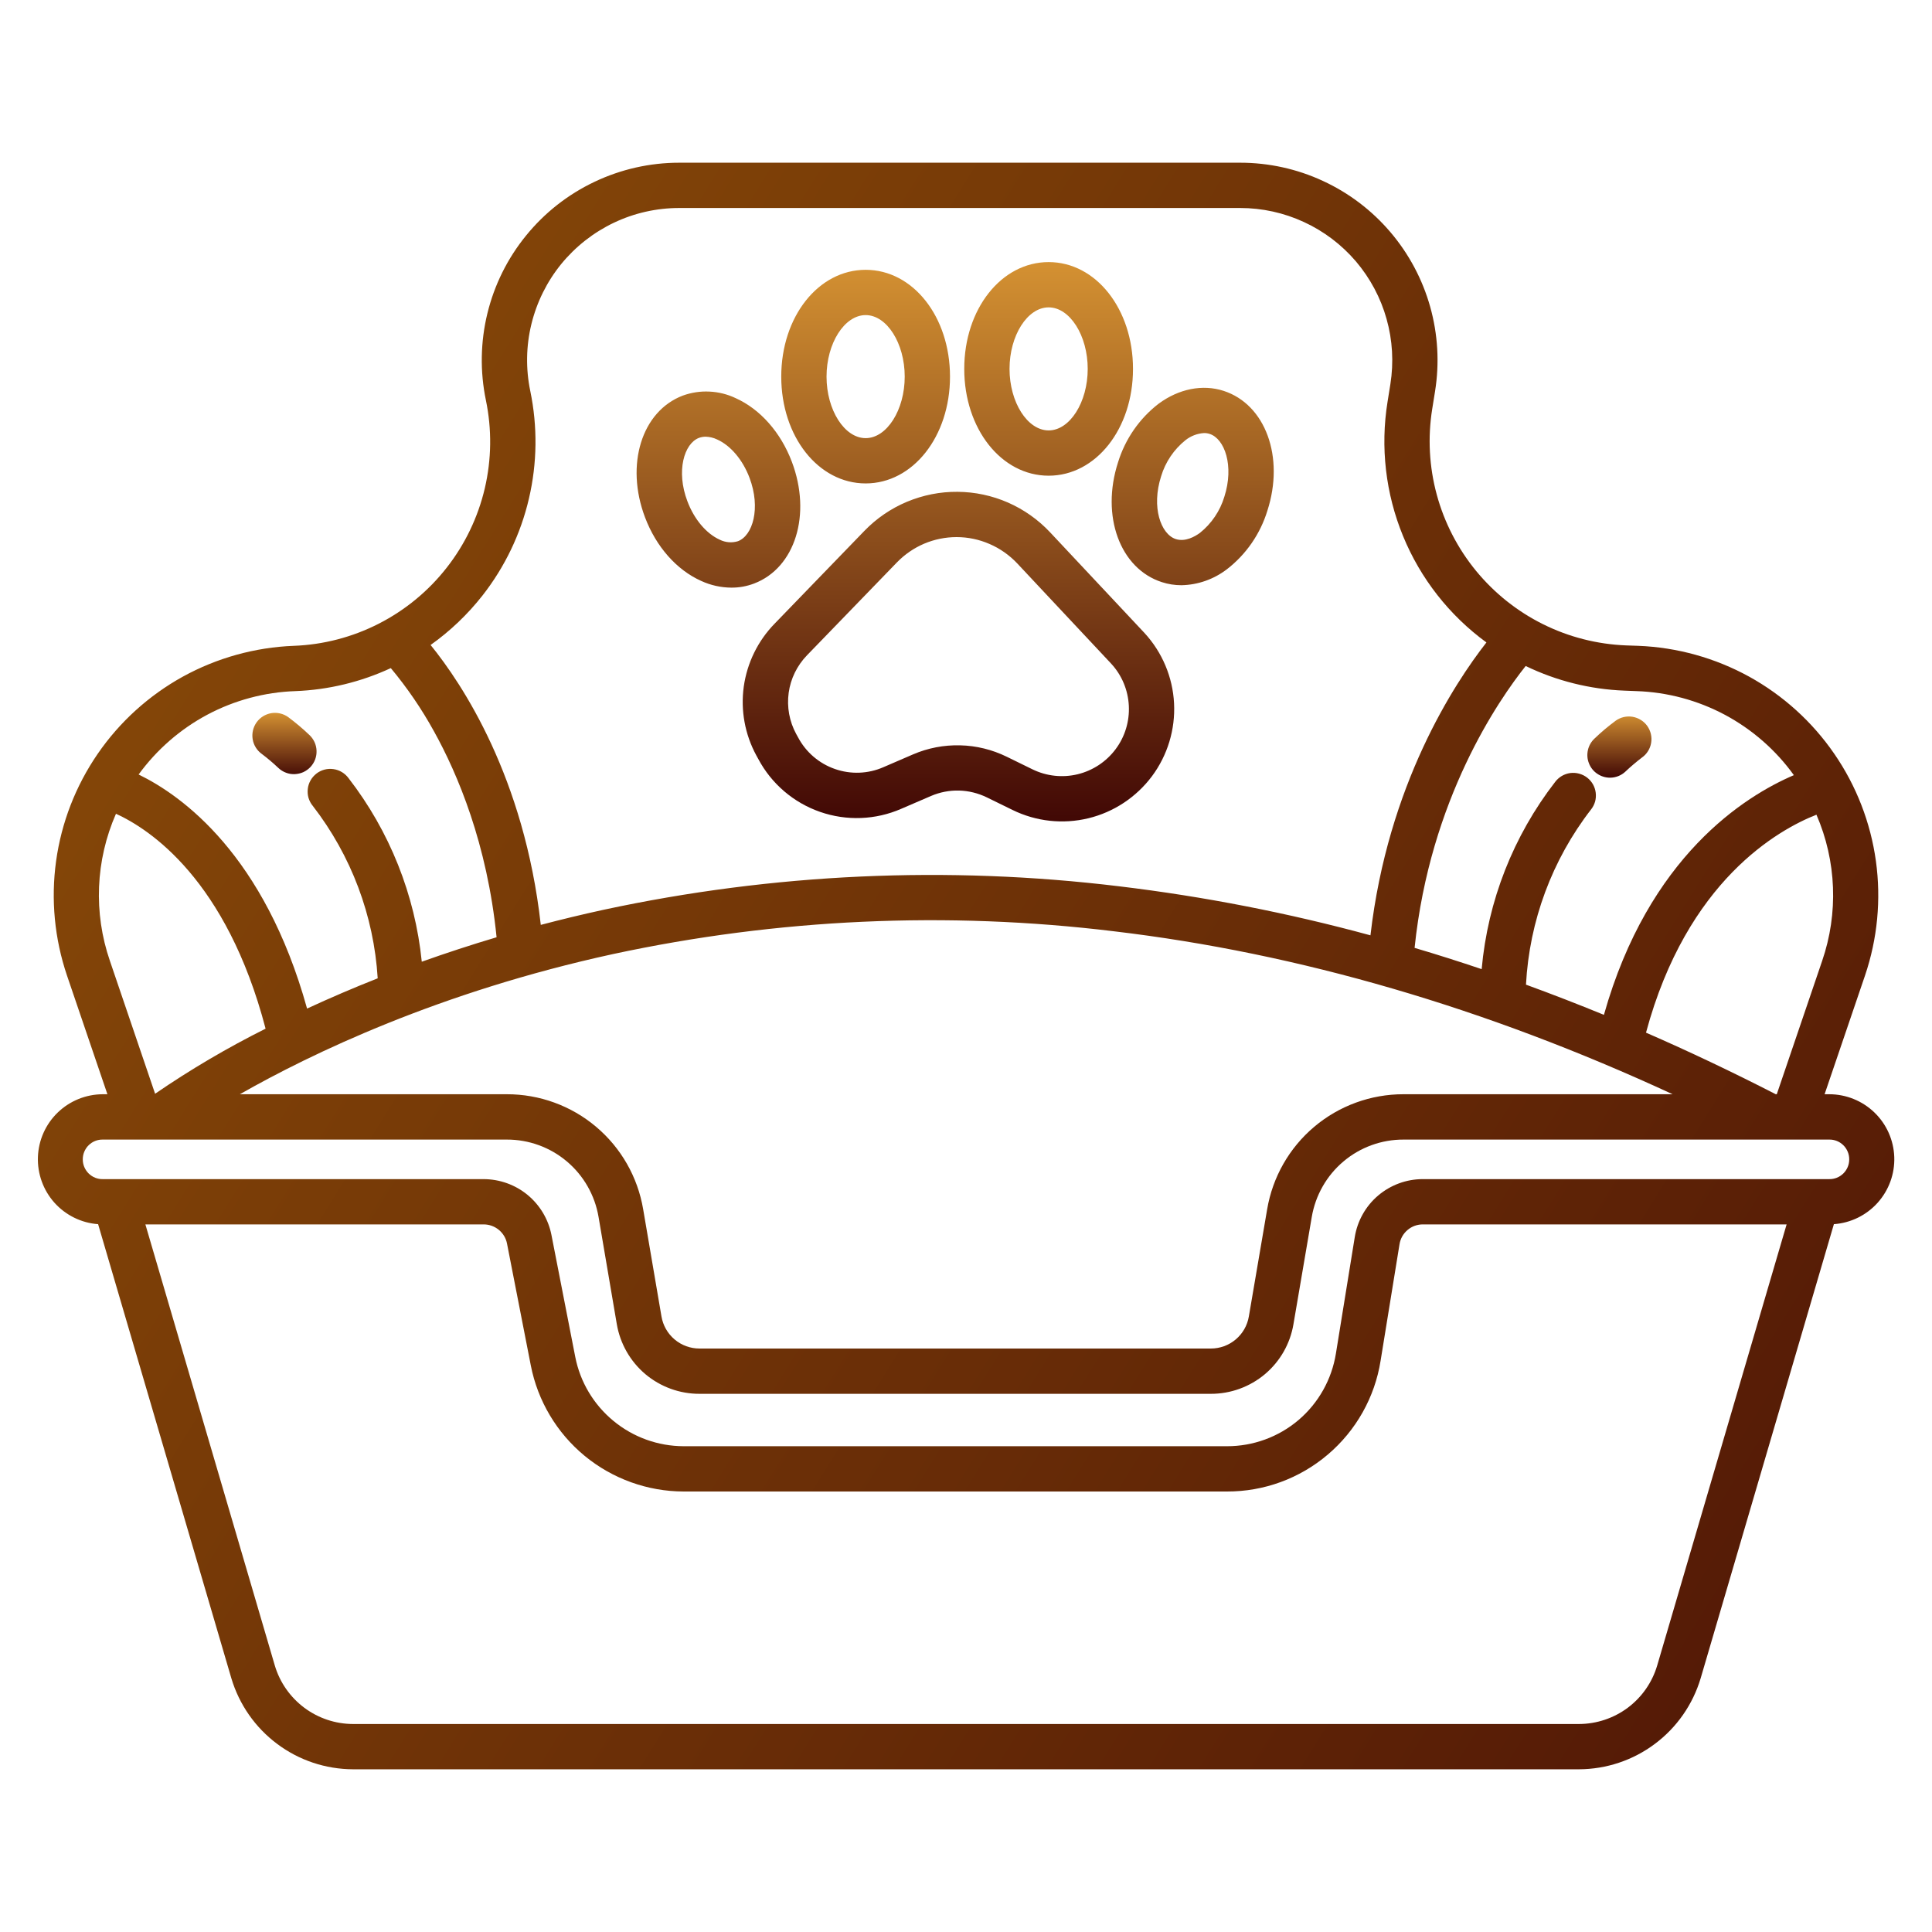 <svg xmlns="http://www.w3.org/2000/svg" fill="none" viewBox="0 0 32 32" height="32" width="32">
<path fill="url(#paint0_linear_8245_755)" d="M12.827 10.333C12.552 10.616 12.374 10.981 12.319 11.373C12.265 11.765 12.338 12.164 12.527 12.512L12.559 12.57C12.777 12.981 13.143 13.294 13.582 13.447C14.021 13.6 14.502 13.582 14.928 13.396L15.42 13.184C15.566 13.121 15.725 13.09 15.885 13.094C16.044 13.098 16.201 13.137 16.345 13.207L16.772 13.416C17.162 13.607 17.605 13.655 18.027 13.553C18.448 13.451 18.82 13.204 19.08 12.857C19.339 12.509 19.468 12.082 19.446 11.649C19.424 11.216 19.251 10.805 18.958 10.486L17.394 8.818C17.197 8.608 16.96 8.44 16.696 8.324C16.433 8.209 16.148 8.148 15.861 8.146C15.573 8.143 15.288 8.2 15.022 8.311C14.757 8.422 14.517 8.586 14.317 8.793L12.827 10.333ZM15.844 8.896C16.032 8.896 16.218 8.935 16.39 9.01C16.562 9.084 16.718 9.194 16.847 9.33L18.407 10.995C18.582 11.185 18.684 11.431 18.697 11.689C18.71 11.947 18.633 12.202 18.478 12.409C18.323 12.616 18.101 12.763 17.85 12.824C17.599 12.885 17.334 12.856 17.102 12.743L16.675 12.534C16.434 12.416 16.171 12.351 15.903 12.345C15.635 12.338 15.369 12.389 15.123 12.495L14.632 12.707C14.378 12.818 14.091 12.829 13.829 12.737C13.567 12.646 13.349 12.459 13.219 12.214L13.187 12.156C13.074 11.948 13.031 11.71 13.063 11.475C13.095 11.241 13.202 11.024 13.366 10.854L14.856 9.315C14.984 9.183 15.138 9.077 15.307 9.005C15.477 8.933 15.66 8.896 15.844 8.896H15.844ZM14.338 8.007C15.121 8.007 15.735 7.23 15.735 6.238C15.735 5.246 15.122 4.469 14.338 4.469C13.554 4.469 12.94 5.246 12.94 6.238C12.94 7.23 13.554 8.007 14.338 8.007ZM14.338 5.219C14.689 5.219 14.985 5.686 14.985 6.238C14.985 6.791 14.689 7.257 14.338 7.257C13.987 7.257 13.69 6.791 13.69 6.238C13.69 5.686 13.987 5.219 14.338 5.219ZM17.369 7.879C18.152 7.879 18.766 7.102 18.766 6.11C18.766 5.118 18.152 4.341 17.369 4.341C16.585 4.341 15.971 5.118 15.971 6.11C15.971 7.102 16.585 7.879 17.369 7.879ZM17.369 5.091C17.72 5.091 18.016 5.557 18.016 6.11C18.016 6.662 17.72 7.129 17.369 7.129C17.017 7.129 16.721 6.662 16.721 6.11C16.721 5.557 17.017 5.091 17.369 5.091ZM19.244 9.642C19.348 9.676 19.457 9.693 19.567 9.693C19.84 9.688 20.104 9.595 20.321 9.429C20.64 9.183 20.874 8.843 20.992 8.458C21.279 7.57 20.96 6.698 20.267 6.474C19.919 6.361 19.526 6.439 19.19 6.687C18.871 6.933 18.637 7.272 18.518 7.658C18.231 8.546 18.55 9.418 19.244 9.642ZM19.232 7.888C19.303 7.652 19.444 7.444 19.636 7.29C19.723 7.221 19.83 7.18 19.941 7.173C19.973 7.172 20.005 7.177 20.036 7.187C20.284 7.267 20.444 7.714 20.279 8.228C20.208 8.463 20.067 8.672 19.875 8.826C19.793 8.886 19.633 8.979 19.475 8.929C19.227 8.848 19.067 8.401 19.232 7.888H19.232ZM11.614 9.622C11.77 9.694 11.941 9.732 12.113 9.733C12.242 9.734 12.369 9.711 12.49 9.665C13.171 9.406 13.446 8.52 13.115 7.647C12.931 7.161 12.592 6.778 12.186 6.595C12.05 6.53 11.902 6.493 11.752 6.486C11.602 6.478 11.451 6.501 11.31 6.552C10.628 6.811 10.353 7.697 10.684 8.57C10.868 9.056 11.207 9.44 11.614 9.622ZM11.576 7.253C11.611 7.24 11.649 7.233 11.687 7.233C11.753 7.235 11.818 7.25 11.878 7.279C12.101 7.379 12.302 7.616 12.414 7.913C12.605 8.417 12.467 8.872 12.223 8.964C12.123 8.995 12.015 8.986 11.921 8.939C11.698 8.838 11.498 8.601 11.386 8.304C11.194 7.8 11.333 7.346 11.576 7.253Z"></path>
<path fill="url(#paint1_linear_8245_755)" d="M30.297 18.124H30.221L30.89 16.159C31.097 15.549 31.159 14.9 31.071 14.262C30.983 13.625 30.747 13.016 30.382 12.486C30.018 11.956 29.534 11.518 28.971 11.207C28.407 10.897 27.778 10.722 27.135 10.697L26.933 10.69C26.455 10.671 25.986 10.552 25.558 10.339C25.129 10.126 24.751 9.824 24.447 9.454C24.144 9.084 23.922 8.654 23.797 8.192C23.672 7.73 23.646 7.247 23.722 6.774L23.769 6.481C23.844 6.014 23.816 5.536 23.688 5.08C23.56 4.625 23.335 4.203 23.028 3.843C22.721 3.483 22.34 3.194 21.91 2.996C21.481 2.797 21.013 2.695 20.54 2.695H11.25C10.764 2.695 10.285 2.803 9.846 3.012C9.407 3.22 9.02 3.524 8.714 3.901C8.407 4.277 8.188 4.718 8.073 5.19C7.958 5.661 7.949 6.153 8.048 6.629C8.148 7.11 8.142 7.608 8.03 8.087C7.918 8.565 7.703 9.014 7.4 9.401C7.097 9.789 6.713 10.105 6.276 10.329C5.838 10.553 5.356 10.679 4.865 10.697C4.222 10.722 3.593 10.897 3.029 11.207C2.466 11.518 1.982 11.956 1.618 12.486C1.253 13.017 1.017 13.625 0.929 14.262C0.841 14.9 0.903 15.549 1.11 16.159L1.779 18.124H1.703C1.424 18.125 1.157 18.233 0.956 18.427C0.756 18.62 0.638 18.884 0.628 19.163C0.618 19.441 0.716 19.713 0.902 19.921C1.088 20.128 1.347 20.256 1.625 20.276L3.832 27.798C3.962 28.232 4.227 28.613 4.59 28.884C4.952 29.156 5.393 29.303 5.846 29.305H26.154C26.607 29.303 27.048 29.156 27.41 28.884C27.773 28.613 28.038 28.232 28.168 27.798L30.375 20.276C30.654 20.256 30.913 20.129 31.1 19.921C31.286 19.713 31.385 19.442 31.375 19.163C31.365 18.884 31.247 18.619 31.046 18.426C30.845 18.232 30.576 18.124 30.297 18.124H30.297ZM30.086 13.494C30.419 14.262 30.452 15.126 30.18 15.917L29.429 18.124H29.412C28.697 17.757 27.981 17.417 27.263 17.104C27.942 14.582 29.459 13.741 30.086 13.494ZM27.704 18.124H23.247C22.706 18.123 22.181 18.314 21.768 18.663C21.354 19.012 21.078 19.497 20.988 20.03L20.685 21.804C20.66 21.953 20.583 22.088 20.468 22.185C20.352 22.283 20.206 22.336 20.055 22.336H11.586C11.435 22.336 11.289 22.283 11.173 22.185C11.058 22.088 10.981 21.953 10.956 21.804L10.653 20.03C10.563 19.496 10.287 19.012 9.873 18.663C9.46 18.314 8.935 18.123 8.394 18.124H3.973C5.155 17.451 7.28 16.428 10.155 15.802C12.88 15.216 15.683 15.088 18.45 15.425C21.509 15.787 24.615 16.694 27.704 18.124ZM25.27 11.031C25.781 11.278 26.337 11.417 26.904 11.439L27.106 11.447C27.618 11.464 28.119 11.599 28.571 11.84C29.022 12.082 29.413 12.423 29.712 12.839C28.901 13.186 27.306 14.182 26.566 16.809C26.136 16.633 25.706 16.466 25.275 16.309C25.331 15.255 25.707 14.242 26.353 13.407C26.384 13.368 26.406 13.324 26.42 13.276C26.433 13.228 26.436 13.178 26.43 13.129C26.424 13.08 26.408 13.033 26.384 12.99C26.359 12.947 26.326 12.909 26.287 12.879C26.248 12.849 26.203 12.827 26.155 12.814C26.107 12.801 26.058 12.798 26.008 12.804C25.959 12.811 25.912 12.827 25.869 12.852C25.827 12.877 25.789 12.91 25.759 12.95C25.065 13.846 24.642 14.923 24.541 16.052C24.17 15.927 23.8 15.809 23.43 15.7C23.685 13.232 24.826 11.589 25.27 11.031ZM7.992 9.863C8.362 9.39 8.625 8.842 8.761 8.257C8.898 7.672 8.905 7.064 8.783 6.476C8.707 6.11 8.713 5.731 8.802 5.367C8.891 5.004 9.059 4.664 9.295 4.374C9.532 4.084 9.83 3.85 10.168 3.689C10.506 3.528 10.876 3.445 11.25 3.445H20.54C20.905 3.445 21.265 3.524 21.596 3.677C21.927 3.829 22.221 4.052 22.458 4.329C22.694 4.607 22.868 4.932 22.966 5.283C23.065 5.634 23.086 6.003 23.029 6.363L22.982 6.656C22.861 7.406 22.95 8.176 23.239 8.879C23.528 9.583 24.006 10.193 24.62 10.641C24.088 11.321 22.987 12.997 22.699 15.492C21.333 15.12 19.943 14.849 18.538 14.68C15.688 14.334 12.802 14.466 9.996 15.069C9.638 15.147 9.291 15.231 8.957 15.319C8.683 12.874 7.658 11.331 7.132 10.683C7.456 10.453 7.746 10.176 7.992 9.863ZM4.894 11.447C5.44 11.426 5.977 11.296 6.473 11.066C6.744 11.391 6.984 11.742 7.188 12.113C7.581 12.821 8.069 13.975 8.225 15.524C7.808 15.648 7.395 15.783 6.986 15.929C6.874 14.822 6.454 13.769 5.774 12.89C5.744 12.849 5.707 12.815 5.664 12.789C5.621 12.763 5.573 12.746 5.524 12.739C5.474 12.732 5.424 12.734 5.375 12.747C5.326 12.76 5.281 12.782 5.241 12.813C5.202 12.844 5.168 12.882 5.144 12.925C5.119 12.969 5.103 13.017 5.098 13.067C5.092 13.117 5.096 13.168 5.11 13.216C5.125 13.264 5.148 13.309 5.18 13.347C5.817 14.17 6.192 15.165 6.256 16.204C5.861 16.36 5.471 16.527 5.086 16.705C4.379 14.161 3.021 13.181 2.296 12.828C2.596 12.416 2.985 12.077 3.435 11.837C3.885 11.598 4.384 11.464 4.894 11.447ZM1.92 13.478C2.481 13.734 3.752 14.569 4.399 17.038C3.765 17.355 3.153 17.715 2.569 18.116L1.821 15.917C1.546 15.12 1.582 14.25 1.921 13.478L1.92 13.478ZM27.448 27.587C27.365 27.866 27.195 28.11 26.962 28.285C26.729 28.459 26.445 28.554 26.154 28.555H5.846C5.555 28.554 5.272 28.459 5.039 28.285C4.806 28.11 4.635 27.866 4.552 27.587L2.408 20.28H8.012C8.103 20.28 8.191 20.312 8.262 20.37C8.333 20.429 8.381 20.509 8.398 20.599L8.792 22.617C8.907 23.204 9.222 23.733 9.684 24.114C10.146 24.494 10.726 24.703 11.324 24.704H20.321C20.934 24.706 21.527 24.489 21.994 24.091C22.461 23.694 22.771 23.143 22.867 22.538L23.18 20.611C23.194 20.518 23.241 20.434 23.313 20.373C23.384 20.312 23.475 20.279 23.569 20.28H29.592L27.448 27.587ZM30.297 19.53H23.569C23.297 19.529 23.034 19.626 22.826 19.802C22.619 19.978 22.482 20.223 22.439 20.491L22.127 22.418C22.058 22.847 21.839 23.238 21.508 23.52C21.177 23.801 20.756 23.955 20.321 23.954H11.324C10.899 23.953 10.488 23.805 10.161 23.535C9.833 23.265 9.609 22.89 9.528 22.474L9.134 20.456C9.083 20.195 8.943 19.961 8.739 19.792C8.534 19.623 8.277 19.531 8.011 19.53H1.703C1.66 19.531 1.616 19.523 1.576 19.507C1.536 19.491 1.499 19.466 1.468 19.436C1.437 19.405 1.413 19.369 1.396 19.329C1.379 19.289 1.371 19.246 1.371 19.202C1.371 19.159 1.379 19.116 1.396 19.076C1.413 19.036 1.437 18.999 1.468 18.969C1.499 18.938 1.536 18.914 1.576 18.898C1.616 18.882 1.66 18.874 1.703 18.875H8.394C8.758 18.874 9.111 19.002 9.389 19.237C9.668 19.472 9.853 19.798 9.914 20.157L10.216 21.931C10.271 22.254 10.438 22.548 10.689 22.76C10.94 22.971 11.258 23.087 11.586 23.086H20.055C20.383 23.087 20.701 22.971 20.952 22.76C21.203 22.548 21.37 22.255 21.424 21.931L21.727 20.157C21.788 19.798 21.973 19.472 22.252 19.237C22.53 19.002 22.883 18.874 23.247 18.875H30.297C30.34 18.874 30.384 18.882 30.424 18.898C30.464 18.914 30.501 18.938 30.532 18.969C30.563 18.999 30.587 19.036 30.604 19.076C30.621 19.116 30.629 19.159 30.629 19.202C30.629 19.246 30.621 19.289 30.604 19.329C30.587 19.369 30.563 19.405 30.532 19.436C30.501 19.466 30.464 19.491 30.424 19.507C30.384 19.523 30.34 19.531 30.297 19.53H30.297Z"></path>
<path fill="url(#paint2_linear_8245_755)" d="M26.666 12.881C26.761 12.881 26.853 12.845 26.922 12.78C27.009 12.697 27.101 12.62 27.196 12.547C27.277 12.49 27.332 12.402 27.348 12.304C27.365 12.206 27.341 12.105 27.284 12.024C27.226 11.943 27.138 11.889 27.04 11.872C26.942 11.856 26.842 11.879 26.761 11.937C26.638 12.028 26.521 12.126 26.411 12.232C26.356 12.283 26.317 12.35 26.301 12.423C26.284 12.497 26.29 12.573 26.318 12.643C26.345 12.713 26.393 12.774 26.456 12.816C26.518 12.858 26.591 12.881 26.667 12.881H26.666ZM4.337 12.488C4.433 12.56 4.524 12.638 4.611 12.72C4.647 12.754 4.69 12.781 4.736 12.798C4.782 12.816 4.831 12.824 4.881 12.822C4.93 12.82 4.979 12.809 5.024 12.789C5.069 12.768 5.109 12.739 5.143 12.703C5.176 12.667 5.203 12.624 5.22 12.578C5.237 12.532 5.245 12.483 5.243 12.433C5.241 12.384 5.23 12.335 5.209 12.29C5.188 12.246 5.159 12.205 5.123 12.172C5.012 12.066 4.895 11.968 4.773 11.877C4.692 11.819 4.591 11.796 4.493 11.812C4.395 11.829 4.308 11.883 4.25 11.964C4.192 12.045 4.169 12.146 4.185 12.244C4.201 12.342 4.256 12.43 4.337 12.488Z"></path>
<defs>
<linearGradient gradientUnits="userSpaceOnUse" y2="13.605" x2="15.821" y1="4.341" x1="15.821" id="paint0_linear_8245_755">
<stop stop-color="#D49132"></stop>
<stop stop-color="#410805" offset="1"></stop>
</linearGradient>
<linearGradient gradientUnits="userSpaceOnUse" y2="29.333" x2="43" y1="-4.667" x1="-11.667" id="paint1_linear_8245_755">
<stop stop-color="#A26209"></stop>
<stop stop-color="#410805" offset="1"></stop>
</linearGradient>
<linearGradient gradientUnits="userSpaceOnUse" y2="12.881" x2="15.767" y1="11.807" x1="15.767" id="paint2_linear_8245_755">
<stop stop-color="#D49132"></stop>
<stop stop-color="#410805" offset="1"></stop>
</linearGradient>
</defs>
</svg>
